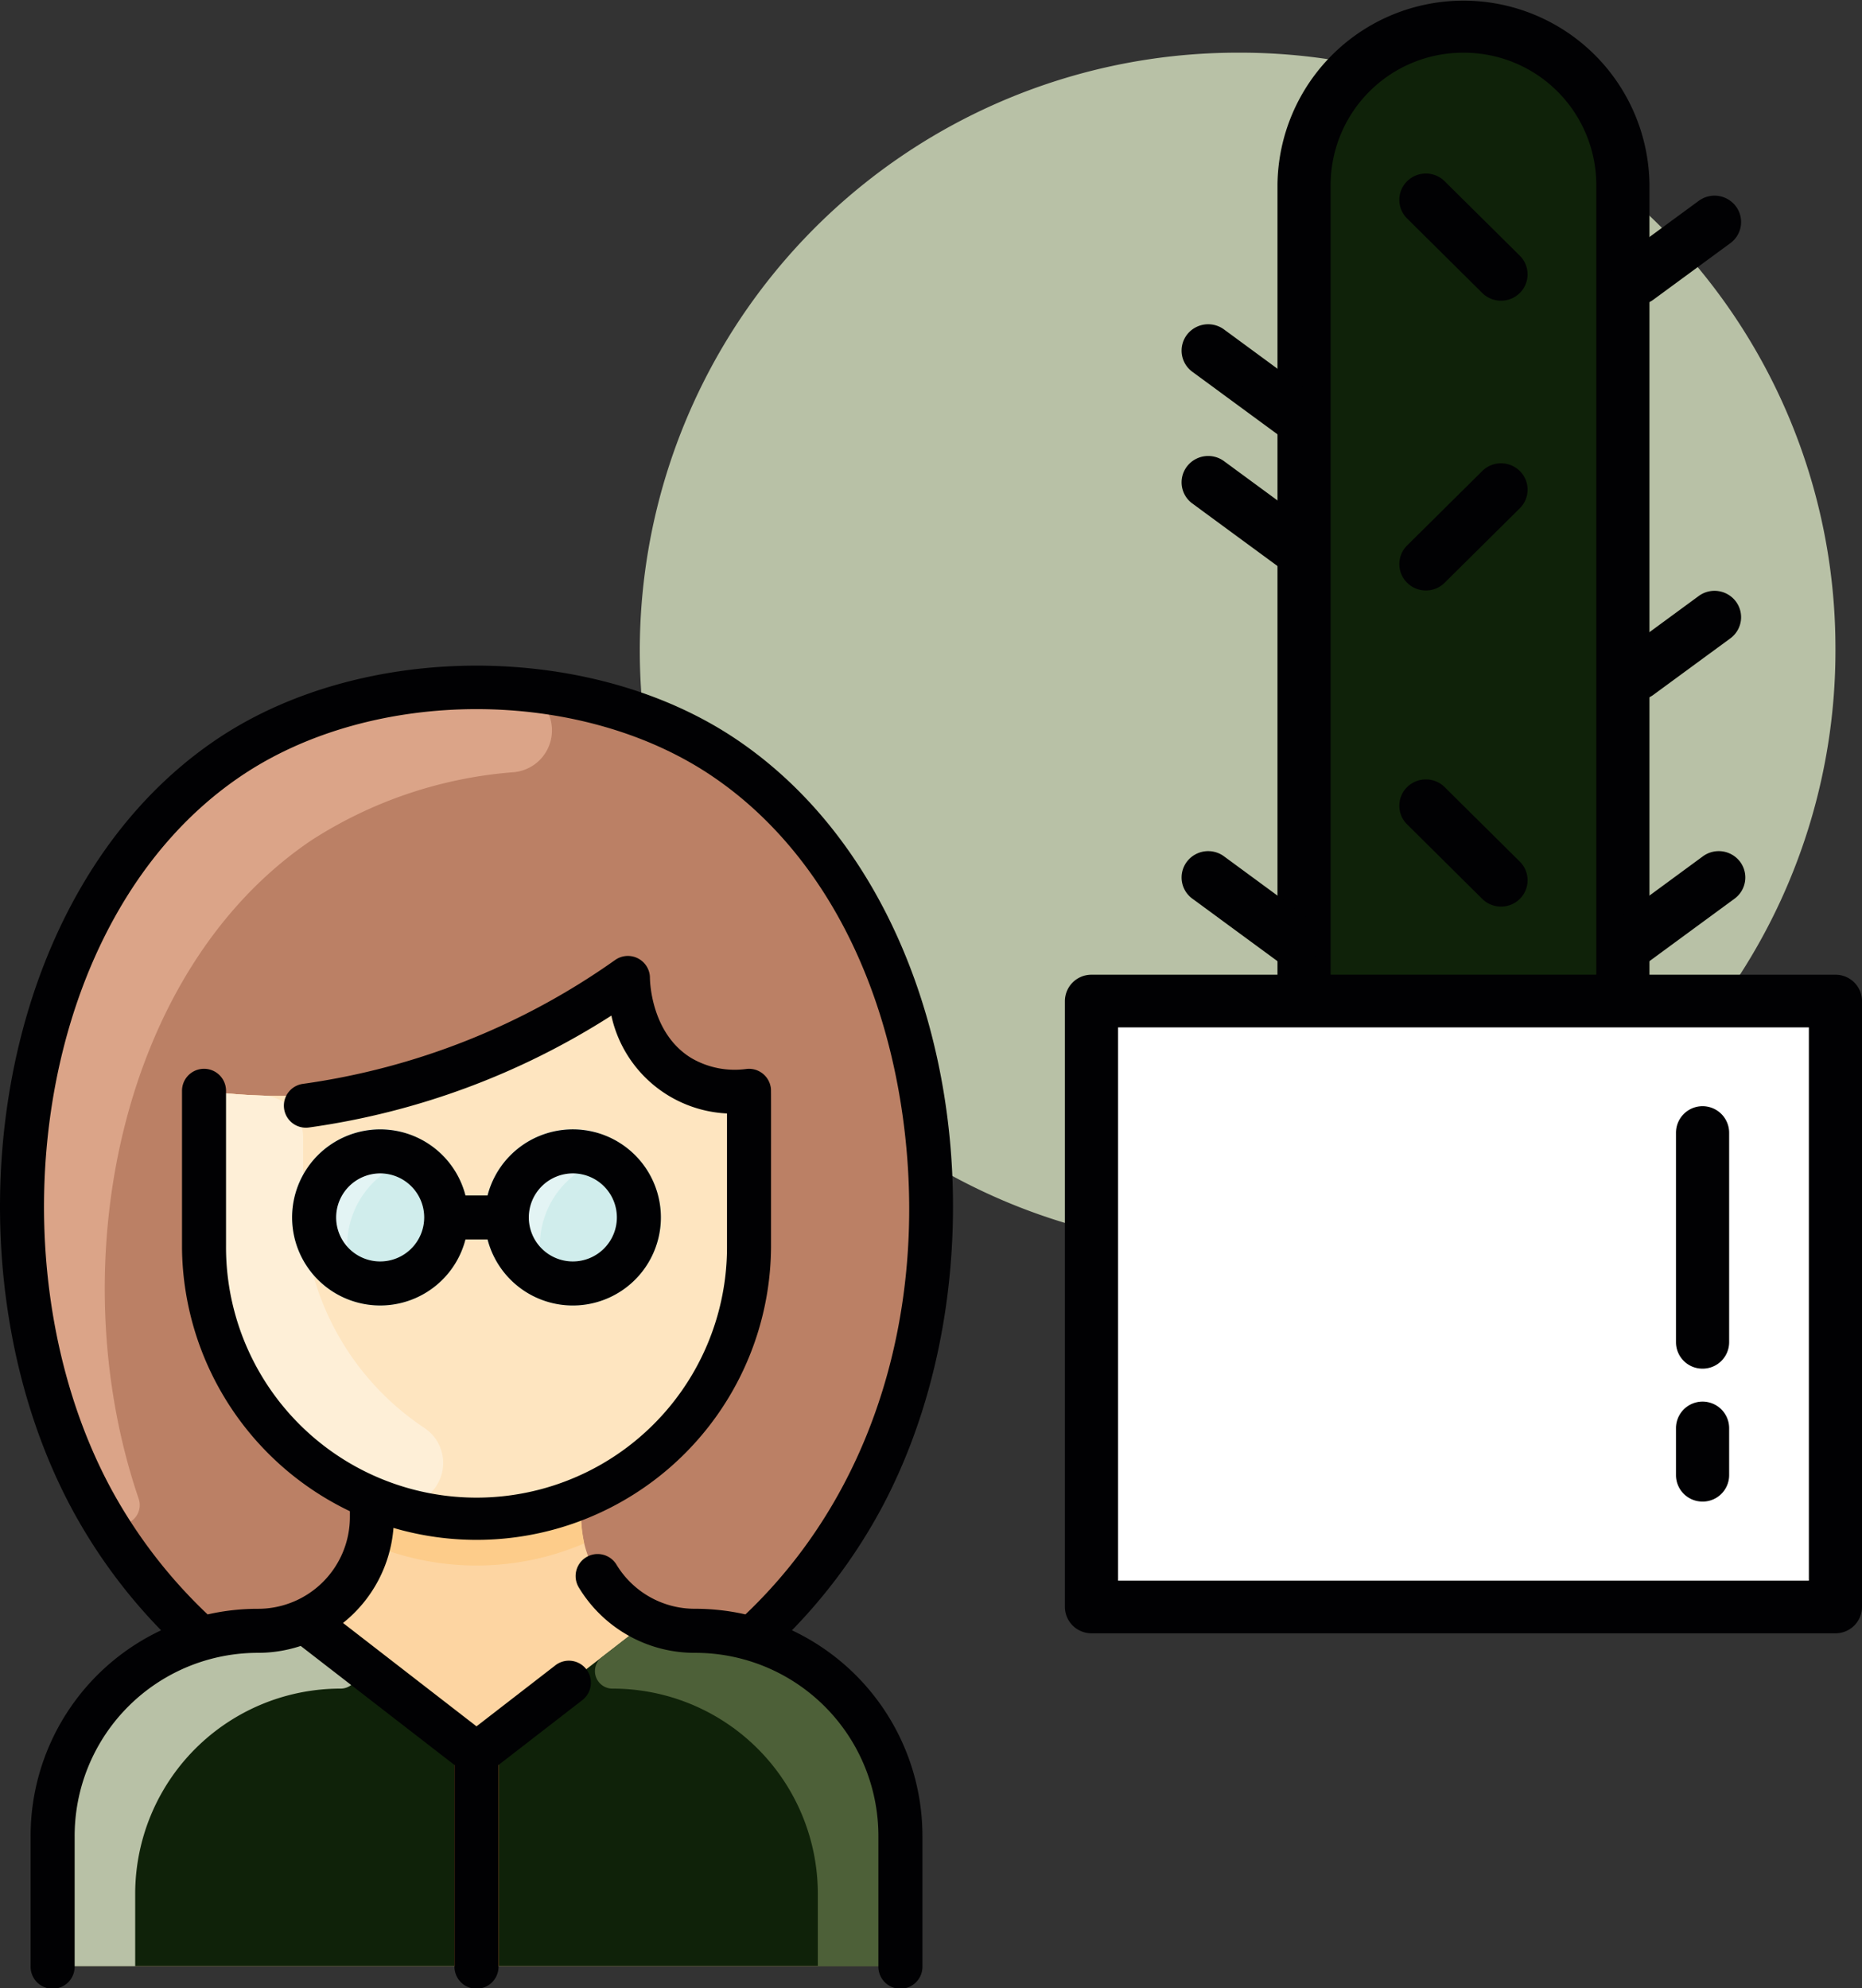 <svg xmlns="http://www.w3.org/2000/svg" xmlns:xlink="http://www.w3.org/1999/xlink" viewBox="0 0 135.918 145.121"><rect x="0" y="0" width="135.918" height="145.121" fill="#333333" stroke="none"/><defs><style>.cls-1{fill:none;}.cls-2{clip-path:url(#clip-path);}.cls-3{fill:#b8c1a6;}.cls-4{fill:#0f2209;}.cls-5{fill:#010103;}.cls-6{fill:#fff;}.cls-7{fill:#fdd5a2;}.cls-8{fill:#bb8065;}.cls-9{fill:#fee5c0;}.cls-10{fill:#feefd7;}.cls-11{fill:#fdcc8a;}.cls-12{fill:#fd8c3d;}.cls-13{fill:#4d6038;}.cls-14{fill:#dba488;}.cls-15{fill:#d0edec;}.cls-16{fill:#e3f4f4;}</style><clipPath id="clip-path" transform="translate(-0.001)"><rect class="cls-1" y="0.002" width="135.919" height="145.117"/></clipPath></defs><title>Element 10</title><g id="Ebene_2" data-name="Ebene 2"><g id="Ebene_1-2" data-name="Ebene 1"><g class="cls-2"><path class="cls-3" d="M133.98,47.109a43.639,43.639,0,1,1-43.639-43.264,43.45,43.45,0,0,1,43.639,43.264" transform="translate(-0.001)"/><path class="cls-4" d="M106.827,86.527A11.585,11.585,0,0,1,95.19,74.991V13.459a11.637,11.637,0,0,1,23.272,0V74.991a11.584,11.584,0,0,1-11.636,11.536" transform="translate(-0.001)"/><path class="cls-5" d="M106.827,3.847a9.666,9.666,0,0,0-9.696,9.613v61.53a9.697,9.697,0,0,0,19.393,0V13.46a9.666,9.666,0,0,0-9.696-9.613m0,84.604a13.533,13.533,0,0,1-13.576-13.46V13.46a13.577,13.577,0,0,1,27.152,0v61.53a13.533,13.533,0,0,1-13.576,13.46" transform="translate(-0.001)"/></g><rect class="cls-6" x="79.673" y="73.068" width="54.304" height="44.225"/><g class="cls-2"><path class="cls-5" d="M81.616,115.371h50.425V74.99H81.616Zm52.364,3.844H79.676a1.935,1.935,0,0,1-1.942-1.925V73.068a1.933,1.933,0,0,1,1.942-1.922h54.304a1.931,1.931,0,0,1,1.94,1.922v44.223a1.933,1.933,0,0,1-1.94,1.925" transform="translate(-0.001)"/><path class="cls-5" d="M109.569,21.948a1.937,1.937,0,0,1-1.371-.564L102.713,15.947a1.909,1.909,0,0,1,0-2.717,1.948,1.948,0,0,1,2.742,0l5.485,5.434a1.912,1.912,0,0,1,0,2.72,1.933,1.933,0,0,1-1.371.564" transform="translate(-0.001)"/><path class="cls-5" d="M104.085,43.099a1.943,1.943,0,0,1-1.371-.564,1.912,1.912,0,0,1,0-2.72l5.485-5.434a1.948,1.948,0,0,1,2.742,0,1.909,1.909,0,0,1,0,2.717L105.456,42.535a1.933,1.933,0,0,1-1.371.564" transform="translate(-0.001)"/><path class="cls-5" d="M109.569,66.173a1.948,1.948,0,0,1-1.371-.564L102.713,60.17a1.909,1.909,0,0,1,0-2.717,1.948,1.948,0,0,1,2.742,0l5.485,5.437a1.912,1.912,0,0,1,0,2.72,1.943,1.943,0,0,1-1.371.564" transform="translate(-0.001)"/><path class="cls-5" d="M119.534,22.253a1.943,1.943,0,0,1-1.562-.78,1.909,1.909,0,0,1,.408-2.687l5.621-4.126a1.948,1.948,0,0,1,2.712.4,1.913,1.913,0,0,1-.405,2.69l-5.621,4.126a1.948,1.948,0,0,1-1.152.377" transform="translate(-0.001)"/><path class="cls-5" d="M119.534,51.095a1.943,1.943,0,0,1-1.562-.78,1.909,1.909,0,0,1,.408-2.687l5.621-4.126a1.948,1.948,0,0,1,2.712.403,1.914,1.914,0,0,1-.405,2.69l-5.621,4.124a1.948,1.948,0,0,1-1.152.377" transform="translate(-0.001)"/><path class="cls-5" d="M119.226,70.552a1.944,1.944,0,0,1-1.562-.777,1.913,1.913,0,0,1,.405-2.69l6.237-4.582a1.953,1.953,0,0,1,2.715.4,1.915,1.915,0,0,1-.403,2.69L120.378,70.174a1.948,1.948,0,0,1-1.152.377" transform="translate(-0.001)"/><path class="cls-5" d="M94.429,32.096a1.948,1.948,0,0,1-1.152-.377L87.037,27.137a1.914,1.914,0,0,1-.403-2.692,1.952,1.952,0,0,1,2.712-.4l6.237,4.582a1.912,1.912,0,0,1,.408,2.69,1.946,1.946,0,0,1-1.562.78" transform="translate(-0.001)"/><path class="cls-5" d="M94.429,41.71a1.948,1.948,0,0,1-1.152-.377L87.037,36.751a1.911,1.911,0,0,1-.403-2.69,1.953,1.953,0,0,1,2.712-.403l6.237,4.582a1.912,1.912,0,0,1,.408,2.69,1.946,1.946,0,0,1-1.562.78" transform="translate(-0.001)"/><path class="cls-5" d="M94.429,70.552a1.948,1.948,0,0,1-1.152-.377L87.037,65.593a1.911,1.911,0,0,1-.403-2.69,1.95,1.95,0,0,1,2.712-.4l6.237,4.582a1.912,1.912,0,0,1,.408,2.69,1.951,1.951,0,0,1-1.562.777" transform="translate(-0.001)"/><path class="cls-5" d="M124.281,109.601a1.931,1.931,0,0,1-1.94-1.925V104.245a1.94,1.94,0,0,1,3.88,0v3.432a1.931,1.931,0,0,1-1.94,1.925" transform="translate(-0.001)"/><path class="cls-5" d="M124.281,99.899a1.931,1.931,0,0,1-1.94-1.922V82.682a1.94,1.94,0,0,1,3.88,0V97.977a1.931,1.931,0,0,1-1.94,1.922" transform="translate(-0.001)"/><path class="cls-7" d="M65.726,134.016v7.89a1.607,1.607,0,0,1-1.608,1.605H5.45a1.607,1.607,0,0,1-1.608-1.605v-7.89a14.991,14.991,0,0,1,10.854-14.406,38.604,38.604,0,0,1-8.041-10.255C-2.501,92.287.803,66.043,16.701,55.308c10.127-6.836,26.07-6.818,36.167,0C68.766,66.043,72.069,92.287,62.914,109.355a38.608,38.608,0,0,1-8.036,10.247l-.003.008a14.989,14.989,0,0,1,10.851,14.406" transform="translate(-0.001)"/><path class="cls-8" d="M14.893,90.896a19.893,19.893,0,0,0,12.285,18.384l-.028.075v1.371a8.313,8.313,0,0,1-8.325,8.308,15.019,15.019,0,0,0-4.131.576,38.627,38.627,0,0,1-8.038-10.255C-2.5,92.288.801,66.044,16.702,55.306c10.124-6.833,26.07-6.816,36.167,0,15.898,10.738,19.202,36.982,10.044,54.05a38.6,38.6,0,0,1-8.033,10.247l-.003.008c-3.661-1.049-4.785-.048-7.586-1.321a8.305,8.305,0,0,1-4.871-7.563v-1.371l-.03-.075a19.892,19.892,0,0,0,12.288-18.384V81.275A1.607,1.607,0,0,0,53.155,79.673,7.502,7.502,0,0,1,46.189,73.778a1.601,1.601,0,0,0-2.44-.896,41.592,41.592,0,0,1-27.109,6.931,1.607,1.607,0,0,0-1.746,1.603Z" transform="translate(-0.001)"/><path class="cls-9" d="M53.155,79.671a1.608,1.608,0,0,1,1.52,1.605v9.621a19.891,19.891,0,1,1-39.782,0V81.414A1.605,1.605,0,0,1,16.639,79.814,41.592,41.592,0,0,0,43.748,72.883a1.601,1.601,0,0,1,2.44.896,7.499,7.499,0,0,0,6.967,5.892" transform="translate(-0.001)"/><path class="cls-4" d="M65.726,134.016v7.89a1.607,1.607,0,0,1-1.608,1.605H5.45a1.607,1.607,0,0,1-1.608-1.605v-7.89A14.984,14.984,0,0,1,18.824,119.034a8.347,8.347,0,0,0,3.452-.745l.05.108c1.268.981,10.388,8.041,11.475,8.881a1.609,1.609,0,0,0,1.967,0c1.084-.838,10.21-7.903,11.473-8.881l.05-.108c2.808,1.276,3.907.269,7.583,1.321a14.989,14.989,0,0,1,10.851,14.406" transform="translate(-0.001)"/><path class="cls-10" d="M30.971,104.222a3.068,3.068,0,0,1-2.695,5.46,19.763,19.763,0,0,1-13.382-18.784V81.415a1.609,1.609,0,0,1,1.746-1.603c.77.073,1.613.126,2.529.153A3.063,3.063,0,0,1,22.128,83.033v4.649a19.82,19.82,0,0,0,8.844,16.54" transform="translate(-0.001)"/><path class="cls-11" d="M42.647,112.654a19.937,19.937,0,0,1-15.725,0,12.475,12.475,0,0,0,.226-3.298l.03-.073a19.949,19.949,0,0,0,15.211,0l.03.073a12.475,12.475,0,0,0,.226,3.298" transform="translate(-0.001)"/><path class="cls-12" d="M36.393,126.798v16.716H33.177V126.798l.624.481a1.601,1.601,0,0,0,1.967,0Z" transform="translate(-0.001)"/><path class="cls-3" d="M25.642,120.962a1.279,1.279,0,0,1-.757,2.292A14.98,14.98,0,0,0,9.87,138.237v5.276h-4.418a1.61,1.61,0,0,1-1.61-1.608v-7.89a14.984,14.984,0,0,1,14.985-14.982,8.324,8.324,0,0,0,3.452-.745l.05.108Z" transform="translate(-0.001)"/><path class="cls-13" d="M43.928,120.962a1.279,1.279,0,0,0,.757,2.292A14.978,14.978,0,0,1,59.698,138.237v5.276h4.421a1.607,1.607,0,0,0,1.608-1.608v-7.89a14.982,14.982,0,0,0-14.982-14.982,8.324,8.324,0,0,1-3.452-.745l-.05.108Z" transform="translate(-0.001)"/><path class="cls-14" d="M37.442,50.256a3.064,3.064,0,0,1,.083,6.106,31.687,31.687,0,0,0-14.796,4.974c-14.016,9.465-18.376,31.132-12.605,48.062a1.422,1.422,0,0,1-.596,1.668l-.153.096a1.426,1.426,0,0,1-1.975-.486C-5.724,88.485,3.127,47.765,37.442,50.256" transform="translate(-0.001)"/><path class="cls-15" d="M41.817,82.432a6.429,6.429,0,1,1-6.431,6.431A6.429,6.429,0,0,1,41.817,82.432" transform="translate(-0.001)"/><path class="cls-15" d="M27.753,82.432a6.429,6.429,0,1,1-6.431,6.431A6.431,6.431,0,0,1,27.753,82.432" transform="translate(-0.001)"/><path class="cls-16" d="M29.374,84.883a6.548,6.548,0,0,0-3.832,7.643A1.205,1.205,0,0,1,23.623,93.787,6.435,6.435,0,0,1,29.193,82.584a1.206,1.206,0,0,1,.181,2.3" transform="translate(-0.001)"/><path class="cls-16" d="M43.438,84.883A6.548,6.548,0,0,0,39.606,92.526,1.204,1.204,0,0,1,37.689,93.787a6.434,6.434,0,0,1,5.57-11.203,1.206,1.206,0,0,1,.179,2.3" transform="translate(-0.001)"/><path class="cls-5" d="M24.538,88.862a3.214,3.214,0,1,0,3.215-3.215,3.22,3.22,0,0,0-3.215,3.215m14.064,0a3.214,3.214,0,1,0,3.213-3.215,3.219,3.219,0,0,0-3.213,3.215m-17.279,0A6.43,6.43,0,0,1,33.978,87.254h1.613a6.428,6.428,0,1,1,0,3.215H33.978a6.43,6.43,0,0,1-12.655-1.608m46.012,45.156v9.495a1.608,1.608,0,1,1-3.215,0v-9.495a13.368,13.368,0,0,0-13.375-13.375,9.869,9.869,0,0,1-8.491-4.768,1.607,1.607,0,0,1,2.745-1.673,6.678,6.678,0,0,0,5.746,3.225,16.65,16.65,0,0,1,3.671.41c10.413-9.908,13.475-24.455,11.287-37.618C63.973,69.826,59.095,61.453,51.967,56.64c-9.636-6.506-24.732-6.506-34.365,0C2.428,66.882-.734,92.18,8.071,108.597a36.721,36.721,0,0,0,7.085,9.241,16.552,16.552,0,0,1,3.668-.41,6.703,6.703,0,0,0,6.718-6.7v-.423A21.537,21.537,0,0,1,13.287,91.141V79.618a1.606,1.606,0,1,1,3.213,0V90.894a18.285,18.285,0,1,0,36.569,0V81.273a9.082,9.082,0,0,1-8.441-7.143A54.965,54.965,0,0,1,22.561,82.295a1.607,1.607,0,1,1-.445-3.183A51.783,51.783,0,0,0,44.905,70.07a1.61,1.61,0,0,1,2.539,1.321c0,.04.015,4.026,3.037,5.847a6.271,6.271,0,0,0,4.013.785,1.608,1.608,0,0,1,1.769,1.349c.03.199.02-.591.02,11.646a21.496,21.496,0,0,1-27.56,20.505,9.837,9.837,0,0,1-3.683,6.939l9.744,7.545,5.734-4.436a1.607,1.607,0,1,1,1.967,2.541l-6.094,4.717v14.683a1.608,1.608,0,1,1-3.215,0v-14.683l-11.224-8.69a9.953,9.953,0,0,1-3.127.503A13.368,13.368,0,0,0,5.45,134.018v9.495a1.608,1.608,0,1,1-3.215,0v-9.495a16.592,16.592,0,0,1,9.525-15.02,39.618,39.618,0,0,1-6.521-8.881C-4.264,92.399-.888,65.244,15.803,53.975c10.645-7.186,27.318-7.186,37.963,0C70.464,65.249,73.828,92.409,64.33,110.116a39.696,39.696,0,0,1-6.521,8.881,16.595,16.595,0,0,1,9.525,15.02" transform="translate(-0.001)"/></g></g></g></svg>